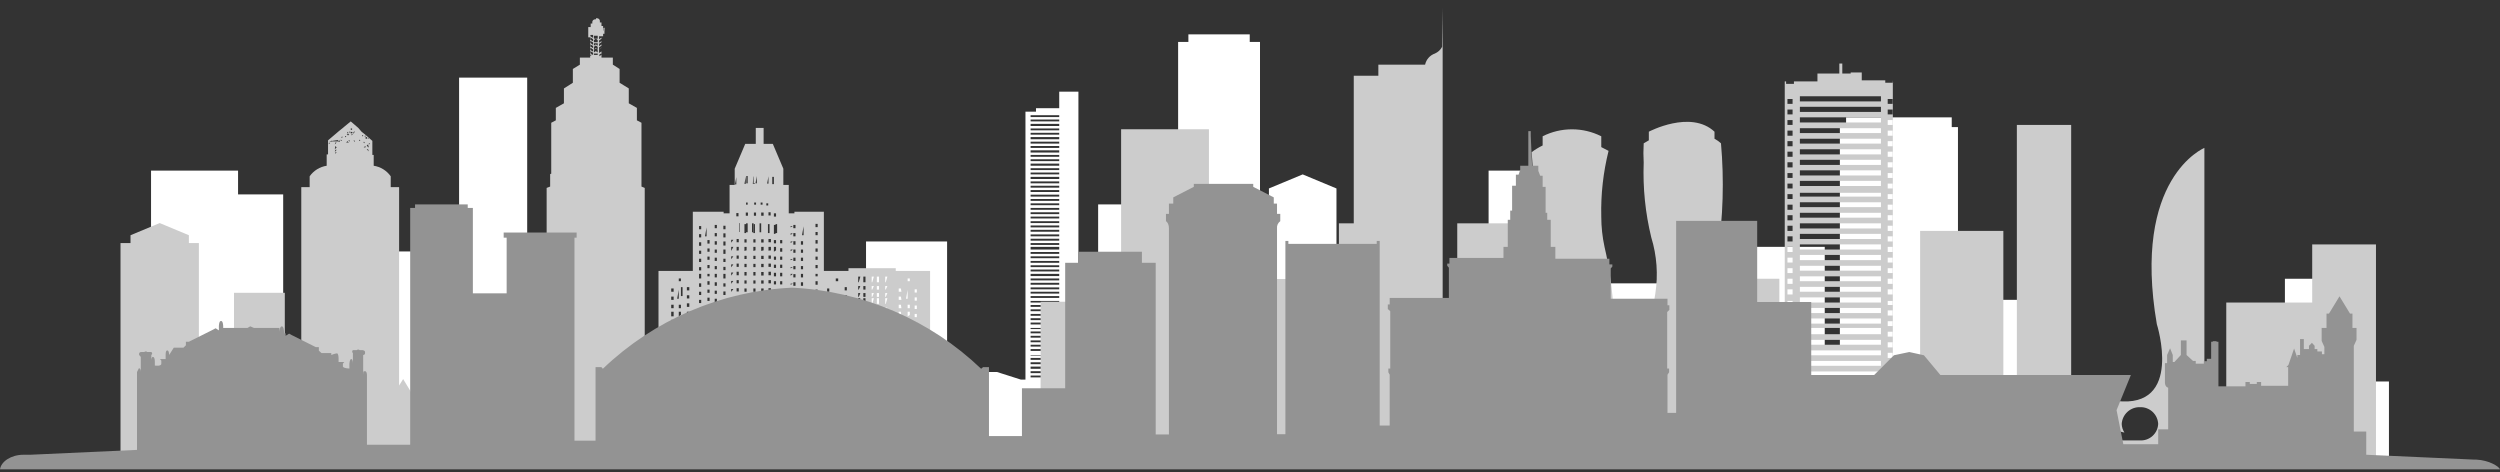 <?xml version="1.0" encoding="UTF-8"?> <svg xmlns="http://www.w3.org/2000/svg" width="614" height="116" viewBox="0 0 614 116" fill="none"><rect x="0" y="0" width="614" height="116" fill="#333333" stroke="none"/> <path d="M498.394 73.641H483.661V110.624H498.394V73.641Z" fill="white"></path> <path d="M573.186 68.462H561.174V111.553H573.186V68.462Z" fill="white"></path> <path d="M586.724 93.693H578.296V113.28H586.724V93.693Z" fill="white"></path> <path d="M383.053 41.903H365.599V110.624H383.053V41.903Z" fill="white"></path> <path d="M411.922 69.591H391.017V111.487H411.922V69.591Z" fill="white"></path> <path d="M311.646 46.286V111.553H328.237V46.286L319.941 42.833L311.646 46.286Z" fill="white"></path> <path d="M280.985 50.203H269.703V83.401H280.985V50.203Z" fill="white"></path> <path d="M306.934 8.44H291.869V10.299H289.347V111.553H309.455V10.299H306.934V8.44Z" fill="white"></path> <path d="M105.253 61.756H92.843V111.553H105.253V61.756Z" fill="white"></path> <path d="M129.476 19.063H112.752V112.682H129.476V19.063Z" fill="white"></path> <path d="M479.347 28.823H475.498H457.248H453.399V31.213H451.873V84.862H448.156V60.627H429.11V109.893H443.71V113.744H457.845V112.682H479.347H480.874V31.213H479.347V28.823Z" fill="white"></path> <path d="M58.467 41.903H37.097V60.03V61.822V87.12V88.979V102.922H51.83H69.549V90.771V88.979V65.076V63.283V47.746H58.467V41.903Z" fill="white"></path> <path d="M271.163 95.884H270.301V94.224H272.424V93.294H264.859V27.429V26.566V22.516H260.147V26.566H254.44V27.429H251.852V93.228H250.723L244.883 91.369H241.831L235.924 89.576H232.606V59.299H212.697V112.417H232.606V107.636H268.642V105.246H272.823V101.926H270.964L271.163 95.884ZM260.147 92.697H253.112V92.232H260.147V92.697ZM260.147 91.635H253.112V91.17H260.147V91.635ZM260.147 90.572H253.112V90.041H260.147V90.572ZM260.147 89.443H253.112V88.979H260.147V89.443ZM260.147 88.381H253.112V87.916H260.147V88.381ZM260.147 87.319H253.112V87.186H260.147V87.319ZM260.147 86.19H253.112V85.725H260.147V86.19ZM260.147 85.128H253.112V84.663H260.147V85.128ZM260.147 84.065H253.112V83.6H260.147V84.065ZM260.147 82.936H253.112V82.472H260.147V82.936ZM260.147 81.874H253.112V81.409H260.147V81.874ZM260.147 80.812H253.112V80.546H260.147V80.812ZM260.147 79.683H253.112V79.218H260.147V79.683ZM260.147 78.621H253.112V78.156H260.147V78.621ZM260.147 77.558H253.112V77.094H260.147V77.558ZM260.147 76.43H253.112V75.965H260.147V76.43ZM260.147 75.367H253.112V74.903H260.147V75.367ZM260.147 74.305H253.112V73.907H260.147V74.305ZM260.147 73.176H253.112V72.711H260.147V73.176ZM260.147 72.114H253.112V71.649H260.147V72.114ZM260.147 71.052H253.112V70.587H260.147V71.052ZM260.147 69.923H253.112V69.458H260.147V69.923ZM260.147 68.86H253.112V68.396H260.147V68.86ZM260.147 67.798H253.112V67.267H260.147V67.798ZM260.147 66.669H253.112V66.205H260.147V66.669ZM260.147 65.607H253.112V65.142H260.147V65.607ZM260.147 64.545H253.112V64.08H260.147V64.545ZM260.147 63.416H253.112V62.951H260.147V63.416ZM260.147 62.354H253.112V61.889H260.147V62.354ZM260.147 61.291H253.112V60.627H260.147V61.291ZM260.147 60.163H253.112V59.698H260.147V60.163ZM260.147 59.1H253.112V58.635H260.147V59.1ZM260.147 58.038H253.112V57.573H260.147V58.038ZM260.147 56.909H253.112V56.444H260.147V56.909ZM260.147 55.847H253.112V55.382H260.147V55.847ZM260.147 54.784H253.112V54.32H260.147V54.784ZM260.147 53.656H253.112V53.191H260.147V53.656ZM260.147 52.593H253.112V52.129H260.147V52.593ZM260.147 51.531H253.112V51.066H260.147V51.531ZM260.147 50.402H253.112V49.937H260.147V50.402ZM260.147 49.34H253.112V48.875H260.147V49.34ZM260.147 48.278H253.112V47.813H260.147V48.278ZM260.147 47.149H253.112V46.684H260.147V47.149ZM260.147 46.086H253.112V45.622H260.147V46.086ZM260.147 45.024H253.112V44.559H260.147V45.024ZM260.147 43.962H253.112V43.431H260.147V43.962ZM260.147 42.833H253.112V42.368H260.147V42.833ZM260.147 41.771H253.112V41.306H260.147V41.771ZM260.147 40.708H253.112V40.177H260.147V40.708ZM260.147 39.58H253.112V39.115H260.147V39.58ZM260.147 38.517H253.112V38.052H260.147V38.517ZM260.147 37.455H253.112V36.924H260.147V37.455ZM260.147 36.326H253.112V35.861H260.147V36.326ZM260.147 35.264H253.112V34.799H260.147V35.264ZM260.147 34.201H253.112V33.67H260.147V34.201ZM260.147 33.073H253.112V32.608H260.147V33.073ZM260.147 32.01H253.112V31.546H260.147V32.01ZM260.147 30.948H253.112V30.417H260.147V30.948ZM260.147 29.819H253.112V29.355H260.147V29.819ZM260.147 28.757H253.112V28.292H260.147V28.757Z" fill="white"></path> <path d="M567.877 60.03V74.305H546.773V112.018H567.877V113.28H583.539V60.03H567.877Z" fill="#CCCCCC"></path> <path d="M495.341 94.423H492.023V56.71H471.583V113.28H489.767V114.94H499.389V113.28H508.68V30.682H495.341V94.423Z" fill="#CCCCCC"></path> <path d="M437.007 68.462H427.65V107.636H437.007V68.462Z" fill="#CCCCCC"></path> <path d="M305.805 76.098H296.913V31.745H275.344V108.167H290.542V111.553H305.805V113.745H323.591V68.528H305.805V76.098Z" fill="#CCCCCC"></path> <path d="M268.376 74.106H255.568V109.03H268.376V74.106Z" fill="#CCCCCC"></path> <path d="M129.476 85.194H112.752V111.553H129.476V85.194Z" fill="#CCCCCC"></path> <path d="M46.389 57.772L39.221 54.784L32.054 57.772V59.698H29.598V112.682H48.844V59.698H46.389V57.772Z" fill="#CCCCCC"></path> <path d="M421.81 72.313C421.534 71.311 421.335 70.29 421.212 69.259C420.779 67.627 420.779 65.911 421.212 64.279C421.493 63.614 421.715 62.925 421.876 62.221C423.203 53.276 423.47 44.205 422.672 35.197C422.191 34.756 421.656 34.377 421.08 34.069V32.342C415.24 26.898 404.953 32.342 404.953 32.342V34.467L403.692 35.197C403.597 36.789 403.597 38.386 403.692 39.978V39.978C403.465 46.143 404.091 52.31 405.551 58.303C406.925 62.772 407.266 67.495 406.546 72.114C404.441 84.527 404.016 97.168 405.285 109.694H425.194C426.349 100.39 426.081 90.965 424.398 81.741C423.86 78.518 422.992 75.359 421.81 72.313Z" fill="#CCCCCC"></path> <path d="M393.273 53.191C393.144 47.757 393.747 42.33 395.065 37.056V37.056L393.273 36.127V33.471C391.04 32.344 388.574 31.758 386.073 31.758C383.572 31.758 381.106 32.344 378.872 33.471V35.729C377.915 36.194 377.003 36.75 376.151 37.389C376.593 41.604 376.593 45.855 376.151 50.07C375.953 53.641 375.487 57.192 374.758 60.694C373.895 64.611 373.364 68.197 372.966 71.45V54.851H357.901V110.624H373.364V88.647C373.364 89.709 373.696 90.572 373.829 91.369C374.7 95.455 375.211 99.61 375.355 103.785C375.355 107.038 375.355 109.694 375.355 109.694H393.605C393.605 107.902 393.605 105.578 393.937 103.055C394.215 99.953 394.68 96.871 395.331 93.826C397.051 82.781 396.623 71.509 394.07 60.627C393.541 58.184 393.274 55.691 393.273 53.191V53.191Z" fill="#CCCCCC"></path> <path d="M464.946 20.325H463.022V19.727H457.248V17.802H454.527V15.411V14.15V10.564V14.15V18.067H452.47V15.61H451.74V18.067H449.417V13.618V9.436V13.618V18.067H446.365V19.993H440.591V20.59H438.666V19.993H438.334V113.28H464.88V19.727L464.946 20.325ZM440.259 108.698H438.998V107.437H440.259V108.698ZM440.259 106.109H438.998V104.847H440.259V106.109ZM440.259 103.519H438.998V102.258H440.259V103.519ZM440.259 100.864H438.998V99.668H440.259V100.864ZM440.259 98.274H438.998V97.079H440.259V98.274ZM440.259 95.685H438.998V94.423H440.259V95.685ZM440.259 93.095H438.998V91.834H440.259V93.095ZM440.259 90.506H438.998V89.244H440.259V90.506ZM440.259 87.916H438.998V86.655H440.259V87.916ZM440.259 85.327H438.998V84.065H440.259V85.327ZM440.259 82.671H438.998V81.476H440.259V82.671ZM440.259 80.082H438.998V78.886H440.259V80.082ZM440.259 77.492H438.998V76.231H440.259V77.492ZM440.259 74.903H438.998V73.907H440.259V74.903ZM440.259 72.313H438.998V71.052H440.259V72.313ZM440.259 69.724H438.998V68.462H440.259V69.724ZM440.259 67.068H438.998V65.873H440.259V67.068ZM440.259 64.478H438.998V63.283H440.259V64.478ZM440.259 61.889H438.998V60.627H440.259V61.889ZM440.259 59.299H438.998V58.038H440.259V59.299ZM440.259 56.71H438.998V55.448H440.259V56.71ZM440.259 54.12H438.998V52.859H440.259V54.12ZM440.259 51.531H438.998V50.269H440.259V51.531ZM440.259 48.875H438.998V47.68H440.259V48.875ZM440.259 46.286H438.998V45.09H440.259V46.286ZM440.259 43.696H438.998V42.501H440.259V43.696ZM440.259 41.107H438.998V39.845H440.259V41.107ZM440.259 38.517H438.998V37.256H440.259V38.517ZM440.259 35.928H438.998V34.666H440.259V35.928ZM440.259 33.338H438.998V32.077H440.259V33.338ZM440.259 30.682H438.998V29.487H440.259V30.682ZM440.259 28.093H438.998V26.898H440.259V28.093ZM440.259 25.503H438.998V24.308H440.259V25.503ZM461.96 108.034H442.051V107.105H461.96V108.034ZM461.96 105.445H442.051V104.25H461.96V105.445ZM461.96 102.856H442.051V101.66H461.96V102.856ZM461.96 100.266H442.051V99.004H461.96V100.266ZM461.96 97.677H442.051V96.415H461.96V97.677ZM461.96 95.087H442.051V93.826H461.96V95.087ZM461.96 92.498H442.051V91.236H461.96V92.498ZM461.96 89.842H442.051V88.647H461.96V89.842ZM461.96 87.252H442.051V86.057H461.96V87.252ZM461.96 84.663H442.051V83.468H461.96V84.663ZM461.96 82.073H442.051V80.546H461.96V82.073ZM461.96 79.484H442.051V78.222H461.96V79.484ZM461.96 76.894H442.051V75.633H461.96V76.894ZM461.96 74.305H442.051V73.043H461.96V74.305ZM461.96 71.649H442.051V70.454H461.96V71.649ZM461.96 69.06H442.051V67.865H461.96V69.06ZM461.96 66.47H442.051V65.275H461.96V66.47ZM461.96 63.881H442.051V62.619H461.96V63.881ZM461.96 61.291H442.051V60.03H461.96V61.291ZM461.96 58.702H442.051V57.44H461.96V58.702ZM461.96 56.112H442.051V54.851H461.96V56.112ZM461.96 53.456H442.051V52.261H461.96V53.456ZM461.96 50.867H442.051V49.672H461.96V50.867ZM461.96 48.278H442.051V47.348H461.96V48.278ZM461.96 45.688H442.051V44.426H461.96V45.688ZM461.96 43.099H442.051V41.837H461.96V43.099ZM461.96 40.509H442.051V39.248H461.96V40.509ZM461.96 37.92H442.051V36.658H461.96V37.92ZM461.96 35.264H442.051V34.069H461.96V35.264ZM461.96 32.674H442.051V31.479H461.96V32.674ZM461.96 30.085H442.051V28.823H461.96V30.085ZM461.96 27.495H442.051V26.234H461.96V27.495ZM461.96 24.906H442.051V23.644H461.96V24.906ZM464.814 108.698H463.619V107.437H464.814V108.698ZM464.814 106.109H463.619V104.847H464.814V106.109ZM464.814 103.519H463.619V102.258H464.814V103.519ZM464.814 100.864H463.619V99.668H464.814V100.864ZM464.814 98.274H463.619V97.079H464.814V98.274ZM464.814 95.685H463.619V94.423H464.814V95.685ZM464.814 93.095H463.619V91.834H464.814V93.095ZM464.814 90.506H463.619V89.244H464.814V90.506ZM464.814 87.916H463.619V86.655H464.814V87.916ZM464.814 85.327H463.619V84.065H464.814V85.327ZM464.814 82.671H463.619V81.476H464.814V82.671ZM464.814 80.082H463.619V78.886H464.814V80.082ZM464.814 77.492H463.619V76.231H464.814V77.492ZM464.814 74.903H463.619V73.907H464.814V74.903ZM464.814 72.313H463.619V71.052H464.814V72.313ZM464.814 69.724H463.619V68.462H464.814V69.724ZM464.814 67.068H463.619V65.873H464.814V67.068ZM464.814 64.478H463.619V63.283H464.814V64.478ZM464.814 61.889H463.619V60.627H464.814V61.889ZM464.814 59.299H463.619V58.038H464.814V59.299ZM464.814 56.71H463.619V55.448H464.814V56.71ZM464.814 54.12H463.619V52.859H464.814V54.12ZM464.814 51.531H463.619V50.269H464.814V51.531ZM464.814 48.875H463.619V47.68H464.814V48.875ZM464.814 46.286H463.619V45.09H464.814V46.286ZM464.814 43.696H463.619V42.501H464.814V43.696ZM464.814 41.107H463.619V39.845H464.814V41.107ZM464.814 38.517H463.619V37.256H464.814V38.517ZM464.814 35.928H463.619V34.666H464.814V35.928ZM464.814 33.338H463.619V32.077H464.814V33.338ZM464.814 30.682H463.619V29.487H464.814V30.682ZM464.814 28.093H463.619V26.898H464.814V28.093ZM464.814 25.503H463.619V24.308H464.814V25.503Z" fill="#CCCCCC"></path> <path d="M354.185 1.933V11.494C353.8 12.24 353.166 12.827 352.393 13.154C351.796 13.366 351.263 13.727 350.845 14.204C350.426 14.68 350.137 15.256 350.004 15.876H338.523V18.598H335.006H332.484V54.851H328.834V110.425H354.318V10.83L354.185 1.933Z" fill="#CCCCCC"></path> <path d="M529.718 79.617C529.718 79.617 536.354 100.465 519.763 98.473C516.785 98.167 513.834 97.635 510.937 96.88C510.937 96.88 511.6 99.536 512.131 103.188C515.236 104.506 518.457 105.529 521.754 106.242C521.345 105.606 521.116 104.872 521.09 104.117C521.159 102.978 521.669 101.911 522.511 101.142C523.354 100.373 524.463 99.964 525.603 100C526.736 99.964 527.838 100.376 528.67 101.146C529.502 101.917 529.998 102.984 530.05 104.117C530.024 104.675 529.889 105.223 529.651 105.729C529.414 106.235 529.079 106.689 528.666 107.065C528.253 107.441 527.77 107.732 527.244 107.921C526.719 108.11 526.161 108.194 525.603 108.167H512.729C512.729 108.831 512.729 109.495 512.729 110.159H538.345C538.345 99.868 541.398 96.88 541.398 96.88V36.326C541.398 36.326 523.546 43.63 529.718 79.617Z" fill="#CCCCCC"></path> <path d="M158.345 46.153L157.548 45.821V42.767V30.151L156.42 29.554V26.499L154.429 25.371V21.719L152.173 20.325V16.938L150.514 15.876V14.15H148.523H147.726V8.904H148.124V8.307H148.456V8.904V6.381V6.912H148.124V6.381H147.726V5.518H147.328V5.12C147.328 5.12 147.328 4.456 146.399 4.456V0.87V4.721C145.47 4.721 145.47 5.385 145.47 5.385V5.784H145.072V6.647H144.474V7.178V6.647V9.17V8.572V9.17H144.939V14.15H144.474H142.417V15.876L140.692 16.938V20.325L138.502 21.719V25.371L136.511 26.499V29.554L135.383 30.151V42.634L136.245 42.235L135.117 42.767V45.821L134.254 46.153V99.27H132.33V109.761H160.335V99.403H158.345V46.153ZM148.257 6.846H148.589V7.51H148.257V6.846ZM144.342 7.709V6.846V7.709ZM145.005 8.572H145.669V9.303L145.005 8.904V8.572ZM145.005 9.17L145.669 9.635V10.166L145.005 9.768V9.17ZM145.005 10.033L145.669 10.431V11.029L145.005 10.564V10.033ZM145.005 10.896L145.669 11.295V11.826L145.005 11.427V10.896ZM145.005 11.693L145.669 12.158V12.689L145.005 12.291V11.693ZM145.005 13.818V13.419H145.337L145.005 13.818ZM145.603 13.486L145.005 13.087V12.556L145.669 12.954V13.353L145.603 13.486ZM146.797 13.486H146.333H145.868V13.154H146.333H146.797V13.486ZM146.797 12.888L146.333 12.556L145.868 12.888V12.158L146.333 11.826L146.797 12.158V12.888ZM146.797 12.025H146.333H145.868V11.494L146.333 11.162L146.797 11.494V12.025ZM146.797 11.228L146.333 10.896L145.868 11.228V10.631H146.333H146.797V11.228ZM146.797 10.365H146.333H145.868V9.834L146.333 9.502L146.797 9.834V10.365ZM146.797 9.502H146.333H145.868V8.772H146.797V9.502ZM145.735 6.248H146.333H146.864H145.735ZM147.726 13.419L147.195 13.818V13.419L147.793 13.021L147.726 13.419ZM147.726 12.623L147.129 13.021V12.158L147.726 11.693V12.623ZM147.726 11.759L147.129 12.158V11.627L147.726 11.228V11.759ZM147.726 10.896L147.129 11.361V10.763L147.726 10.365V10.896ZM147.726 10.1L147.129 10.498V9.967L147.726 9.502V10.1ZM147.726 9.236L147.129 9.635V8.904H147.726V9.236Z" fill="#CCCCCC"></path> <path d="M228.425 66.537H219.997V65.873H208.383V66.537H202.344V51.996H195.11V52.394H193.717V49.207V48.875V45.422H193.053H192.389V41.439L189.801 35.33H187.545V31.413H185.62V35.33H183.032L180.444 41.439V45.422H179.847H179.183V48.875V49.207V52.394H177.723V51.996H170.157V66.537H161.729V97.079H161.331V109.495H228.823V97.079H228.425V66.537ZM168.697 70.52H169.295V71.317H168.697V70.52ZM168.697 72.512H169.295V73.309H168.697V72.512ZM168.697 74.504H169.295V75.367H168.697V74.504ZM168.697 76.562H169.295V77.359H168.697V76.562ZM168.697 78.554H169.295V79.351H168.697V78.554ZM168.697 80.613H169.295V81.409H168.697V80.613ZM168.697 82.605H169.295V83.401H168.697V82.605ZM168.697 84.597H169.295V85.46H168.697V84.597ZM168.697 86.655H169.295V87.186H168.697V86.655ZM168.697 88.647H169.295V89.443H168.697V88.647ZM168.697 90.639H169.295V91.502H168.697V90.639ZM168.697 92.697H169.295V93.826H168.697V92.697ZM167.636 70.52V72.712H167.237V70.52H167.636ZM166.706 93.826V93.029H167.237V93.826H166.706ZM167.237 95.021V95.817H166.706V95.021H167.237ZM166.706 91.834V90.971H167.237V91.834H166.706ZM166.706 89.775V88.979H167.237V89.775H166.706ZM166.706 87.784V86.987H167.237V87.186L166.706 87.784ZM166.706 85.792V84.928H167.237V85.792H166.706ZM166.706 83.733V82.937H167.237V83.733H166.706ZM166.706 81.741V80.546H167.237V81.343L166.706 81.741ZM166.706 79.683V78.554H167.237V79.351L166.706 79.683ZM166.706 77.691V76.562H167.237V77.359L166.706 77.691ZM166.706 75.699V74.836H167.237V75.699H166.706ZM166.706 68.396H167.237V69.06H166.706V68.396ZM166.706 71.184V73.376H166.308L166.706 71.184ZM165.114 105.511H164.251V104.183H165.114V105.511ZM165.114 101.461H164.251V100.133H165.114V101.461ZM165.446 95.817H164.848V95.021H165.446V95.817ZM165.446 93.826H164.848V93.029H165.446V93.826ZM165.446 91.834H164.848V90.971H165.446V91.834ZM165.446 89.775H164.848V88.979H165.446V89.775ZM165.446 87.784H164.848V86.987H165.446V87.784ZM165.446 85.792H164.848V84.928H165.446V85.792ZM165.446 83.733H164.848V82.937H165.446V83.733ZM165.446 81.741H164.848V80.546H165.446V81.741ZM165.446 79.683H164.848V78.554H165.446V79.683ZM165.446 77.691H164.848V76.562H165.446V77.691ZM165.446 75.699H164.848V74.836H165.446V75.699ZM165.446 73.641H164.848V72.844H165.446V73.641ZM165.446 71.649H164.848V70.852H165.446V71.649ZM166.507 99.071V101.926H165.976L166.507 99.071ZM167.702 105.711H166.773V104.383H167.636L167.702 105.711ZM167.702 99.071V101.926H167.171V99.071H167.702ZM168.764 95.22H169.361V96.017H168.764V95.22ZM169.958 105.711H169.096V104.383H169.958V105.711ZM169.958 101.66H169.096V100.332H169.958V101.66ZM173.542 55.847V58.038H173.144L173.542 55.847ZM172.215 96.614H171.684V95.817H172.215V96.614ZM172.215 94.622H171.684V93.826H172.215V94.622ZM172.215 92.63H171.684V91.767H172.215V92.63ZM172.215 90.572H171.684V89.775H172.215V90.572ZM172.215 88.58H171.684V87.186H172.215V88.58ZM172.215 86.522H171.684V85.194H172.215V86.522ZM172.215 84.53H171.684V83.202H172.215V84.53ZM172.215 82.538H171.684V81.675H172.215V82.538ZM172.215 80.48H171.684V79.683H172.215V80.48ZM172.215 78.488H171.684V77.691H172.215V78.488ZM172.215 76.496H171.684V75.633H172.215V76.496ZM172.215 74.438H171.684V73.641H172.215V74.438ZM172.215 72.446H171.684V71.649H172.215V72.446ZM172.215 70.454H171.684V69.591H172.215V70.454ZM172.215 68.396H171.684V67.267H172.215V68.396ZM172.215 66.404H171.684V65.607H172.215V66.404ZM172.215 64.346H171.684V63.549H172.215V64.346ZM172.215 62.354H171.684V61.557H172.215V62.354ZM172.215 60.362H171.684V59.499H172.215V60.362ZM172.215 58.303H171.684V57.507H172.215V58.303ZM172.215 56.312H171.684V55.515H172.215V56.312ZM173.741 99.536H173.21V98.739H173.741V99.536ZM174.338 96.614H173.807V95.817H174.272L174.338 96.614ZM174.338 94.622H173.807V93.826H174.272L174.338 94.622ZM174.338 92.63H173.807V91.767H174.272L174.338 92.63ZM174.338 90.572H173.807V89.775H174.272L174.338 90.572ZM174.338 88.58H173.807V87.186H174.272L174.338 88.58ZM174.338 86.522H173.807V85.194H174.272L174.338 86.522ZM174.338 84.53H173.807V83.202H174.272L174.338 84.53ZM174.338 82.538H173.807V81.675H174.272L174.338 82.538ZM174.338 80.48H173.807V79.683H174.272L174.338 80.48ZM174.338 78.488H173.807V77.691H174.272L174.338 78.488ZM174.338 76.496H173.807V75.633H174.272L174.338 76.496ZM174.272 73.907H173.741V73.11H174.272V73.907ZM174.272 71.915H173.741V71.118H174.272V71.915ZM174.272 69.923H173.741V69.06H174.272V69.923ZM174.272 67.865H173.741V67.267H174.272V67.865ZM174.272 65.873H173.741V65.076H174.272V65.873ZM174.272 63.814H173.741V63.018H174.272V63.814ZM174.272 61.822H173.741V61.026H174.272V61.822ZM174.272 59.831H173.741V58.967H174.272V59.831ZM174.272 55.116V57.307V55.316V55.116ZM174.936 98.208H175.466V99.004H174.936V98.208ZM175.732 108.101H175.201V106.707H175.732V108.101ZM175.732 104.98H175.201V103.586H175.732V104.98ZM175.732 102.988H175.201V101.594H175.732V102.988ZM176.064 96.349H175.533V95.552H176.064V96.349ZM176.064 94.357H175.533V93.56H176.064V94.357ZM176.064 92.365H175.533V91.502H176.064V92.365ZM176.064 90.307H175.533V89.51H176.064V90.307ZM176.064 88.315H175.533V87.186H176.064V88.315ZM176.064 86.256H175.533V85.194H176.064V86.256ZM176.064 84.264H175.533V83.202H176.064V84.264ZM176.064 82.273H175.533V81.409H176.064V82.273ZM176.064 80.214H175.533V79.418H176.064V80.214ZM176.064 78.222H175.533V77.426H176.064V78.222ZM176.064 76.231H175.533V75.367H176.064V76.231ZM176.064 74.172H175.533V73.376H176.064V74.172ZM176.064 72.18H175.533V71.384H176.064V72.18ZM176.064 70.188H175.533V69.325H176.064V70.188ZM176.064 68.13H175.533V67.267H176.064V68.13ZM176.064 66.138H175.533V65.341H176.064V66.138ZM176.064 64.08H175.533V63.283H176.064V64.08ZM176.064 62.088H175.533V61.291H176.064V62.088ZM176.064 60.096H175.533V59.233H176.064V60.096ZM176.064 58.038H175.533V57.241H176.064V58.038ZM176.064 56.046H175.533V55.249H176.064V56.046ZM176.993 98.739H177.524V99.536H176.993V98.739ZM177.59 108.366H177.059V106.972H177.59V108.366ZM177.59 105.246H177.059V103.851H177.59V105.246ZM177.59 103.254H177.059V101.86H177.59V103.254ZM178.187 96.614H177.656V95.817H178.187V96.614ZM178.187 94.622H177.656V93.826H178.187V94.622ZM178.187 92.564H177.656V91.767H178.187V92.564ZM178.187 90.572H177.656V89.709H178.187V90.572ZM178.187 88.514H177.656V87.717H178.187V88.514ZM178.187 86.522H177.656V85.725H178.187V86.522ZM178.187 84.53H177.656V83.667H178.187V84.53ZM178.187 82.472H177.656V81.675H178.187V82.472ZM178.187 80.48H177.656V79.683H178.187V80.48ZM178.187 78.488H177.656V77.625H178.187V78.488ZM178.187 76.43H177.656V75.633H178.187V76.43ZM178.187 74.438H177.656V73.641H178.187V74.438ZM178.187 72.446H177.656V71.583H178.187V72.446ZM178.187 70.388H177.656V69.591H178.187V70.388ZM178.187 68.396H177.656V67.267H178.187V68.396ZM178.187 66.337H177.656V65.541H178.187V66.337ZM178.187 64.346H177.656V63.549H178.187V64.346ZM178.187 62.354H177.656V61.291H178.187V62.354ZM178.187 60.295H177.656V59.299H178.187V60.295ZM178.187 58.303H177.656V57.307H178.187V58.303ZM178.187 56.312H177.656V55.448H178.187V56.312ZM178.652 97.809V100.001H178.32L178.652 97.809ZM179.515 108.3H178.917V106.906H179.515V108.3ZM179.515 105.179H178.917V103.785H179.515V105.179ZM179.515 103.188H178.917V101.793H179.515V103.188ZM179.515 97.61V99.801H179.183V97.61H179.515ZM179.515 96.017H179.581V95.154H180.112L179.515 96.017ZM179.515 93.958H179.581V93.162H180.112L179.515 93.958ZM179.515 91.966H179.581V91.17H180.112L179.515 91.966ZM179.515 89.975H179.581V89.112H180.112L179.515 89.975ZM179.515 87.916H179.581V87.186H180.112L179.515 87.916ZM179.515 85.924H179.581V85.128H180.112L179.515 85.924ZM179.515 83.933H179.581V83.069H180.112L179.515 83.933ZM179.515 81.874H179.581V81.078H180.112L179.515 81.874ZM179.515 79.882H179.581V79.086H180.112L179.515 79.882ZM179.515 77.824H179.581V77.027H180.112L179.515 77.824ZM179.515 75.832H179.581V75.035H180.112L179.515 75.832ZM179.515 73.84H179.581V72.977H180.112L179.515 73.84ZM179.515 71.782H179.581V70.985H180.112L179.515 71.782ZM179.515 69.79H179.581V68.993H180.112L179.515 69.79ZM179.515 67.798H179.581V66.935H180.112L179.515 67.798ZM179.515 65.74H179.581V64.943H180.112L179.515 65.74ZM179.515 63.748H179.581V62.951H180.112L179.515 63.748ZM179.515 61.756H179.581V60.627H180.112L179.515 61.756ZM179.515 59.698H179.581V58.901H180.112L179.515 59.698ZM180.842 43.497V45.29H180.51L180.842 43.497ZM180.842 52.328H181.373V53.124H180.842V52.328ZM180.51 55.183V57.374H180.908L180.51 55.183ZM180.908 93.826V93.029H181.439V93.826H180.908ZM181.439 95.021V95.884H180.908V95.021H181.439ZM180.908 91.767V90.971H181.439V91.767H180.908ZM180.908 89.775V88.912H181.439V89.775H180.908ZM180.908 87.717V87.186H181.439V87.983L180.908 87.717ZM180.908 85.725V84.928H181.439V85.725H180.908ZM180.908 83.733V82.87H181.439V83.733H180.908ZM180.908 81.675V80.878H181.439V81.675H180.908ZM180.908 79.683V78.886H181.439V79.683H180.908ZM180.908 77.625V76.828H181.439V77.625H180.908ZM180.908 75.633V74.836H181.439V75.633H180.908ZM180.908 73.641V72.778H181.439V73.907L180.908 73.641ZM180.908 71.583V70.786H181.439V71.583H180.908ZM180.908 69.591V68.794H181.439V69.591H180.908ZM180.908 67.599V66.736H181.439V67.599H180.908ZM180.908 65.541V64.744H181.439V65.541H180.908ZM180.908 63.549V62.752H181.439V63.549H180.908ZM180.908 61.557V60.627H181.439V61.49L180.908 61.557ZM180.908 59.499V58.702H181.439V59.499H180.908ZM180.908 97.61V99.801V97.61ZM181.705 108.101H180.908V106.707H181.439L181.705 108.101ZM181.705 104.98H180.908V103.586H181.439L181.705 104.98ZM181.705 102.988H180.908V101.594H181.439L181.705 102.988ZM181.705 97.411V99.602H181.572V97.411H181.705ZM181.705 54.784V56.975H181.572V54.784H181.97H181.705ZM182.103 43.165V44.958V43.165ZM188.739 93.759V92.963H189.337V93.826L188.739 93.759ZM189.337 94.954V95.817H188.872V94.954H189.337ZM188.739 91.767V90.971H189.337V91.767H188.739ZM188.739 89.775V88.912H189.337V89.775H188.739ZM188.739 87.717V87.186H189.337V87.983L188.739 87.717ZM188.739 85.725V84.928H189.337V85.725H188.739ZM188.739 83.733V82.87H189.337V83.733H188.739ZM188.739 81.675V80.878H189.337V81.675H188.739ZM188.739 79.683V78.886H189.337V79.683H188.739ZM188.739 77.625V76.828H189.337V77.625H188.739ZM188.739 75.633V74.836H189.337V75.633H188.739ZM188.739 73.641V72.778H189.337V73.907L188.739 73.641ZM188.739 71.583V70.786H189.337V71.583H188.739ZM188.739 69.591V68.794H189.337V69.591H188.739ZM188.739 67.599V66.736H189.337V67.599H188.739ZM188.739 65.541V64.744H189.337V65.541H188.739ZM188.739 63.549V62.752H189.337V63.549H188.739ZM188.739 61.557V60.627H189.337V61.49L188.739 61.557ZM188.739 59.499V58.702H189.337V59.499H188.739ZM188.739 54.784V56.975V54.784ZM188.739 52.925V52.129H189.27V52.925H188.739ZM188.739 43.298V45.09H188.407L188.739 43.298ZM187.014 43.298V45.09V43.298ZM186.947 93.826V93.029H187.545V93.826H186.947ZM187.478 95.021V95.884H186.947V95.021H187.478ZM186.947 91.834V91.037H187.545V91.834H186.947ZM186.947 89.842V88.979H187.545V89.842H186.947ZM186.947 87.784V87.186H187.545V87.983L186.947 87.784ZM186.947 85.792V84.995H187.545V85.792H186.947ZM186.947 83.8V82.937H187.545V83.8H186.947ZM186.947 81.741V80.945H187.545V81.741H186.947ZM186.947 79.75V78.953H187.545V79.75H186.947ZM186.947 77.691V76.894H187.545V77.691H186.947ZM186.947 75.699V74.903H187.545V75.699H186.947ZM186.947 73.707V72.844H187.545V73.907L186.947 73.707ZM186.947 71.649V70.852H187.545V71.649H186.947ZM186.947 69.657V68.861H187.545V69.657H186.947ZM186.947 67.665V66.802H187.545V67.665H186.947ZM186.947 65.607V64.81H187.545V65.607H186.947ZM186.947 63.615V62.818H187.545V63.615H186.947ZM186.947 61.623V60.627H187.545V61.49L186.947 61.623ZM186.947 59.565V58.768H187.545V59.565H186.947ZM186.947 54.851V57.042H186.549V54.851H186.947ZM186.947 52.992V52.195H187.545V52.992H186.947ZM187.279 49.738V50.27H186.815V49.738H187.279ZM185.687 49.738V50.27H185.222V49.738H185.687ZM185.687 52.195V52.992H185.156V52.195H185.687ZM185.023 43.364H185.421V45.157H184.89L185.023 43.364ZM185.023 55.05H185.421V57.241H185.023V55.05ZM185.023 93.826V93.029H185.554V93.826H185.023ZM185.554 95.021V95.884H185.023V95.021H185.554ZM185.023 91.834V91.037H185.554V91.834H185.023ZM185.023 89.842V88.979H185.554V89.842H185.023ZM185.023 87.784V87.186H185.554V87.983L185.023 87.784ZM185.023 85.792V84.995H185.554V85.792H185.023ZM185.023 83.8V82.937H185.554V83.8H185.023ZM185.023 81.741V80.945H185.554V81.741H185.023ZM185.023 79.75V78.953H185.554V79.75H185.023ZM185.023 77.691V76.894H185.554V77.691H185.023ZM185.023 75.699V74.903H185.554V75.699H185.023ZM185.023 73.707V72.844H185.554V73.907L185.023 73.707ZM185.023 71.649V70.852H185.554V71.649H185.023ZM185.023 69.657V68.861H185.554V69.657H185.023ZM185.023 67.665V66.802H185.554V67.665H185.023ZM185.023 65.607V64.81H185.554V65.607H185.023ZM185.023 63.615V62.818H185.554V63.615H185.023ZM185.023 61.623V60.627H185.554V61.49L185.023 61.623ZM185.023 59.565V58.768H185.554V59.565H185.023ZM183.165 43.364V45.157H182.833L183.165 43.364ZM183.165 52.195H183.696V52.992H183.165V52.195ZM182.833 55.05H183.231V57.241H182.833V55.05ZM182.833 93.826V93.029H183.364V93.826H182.833ZM183.364 95.021V95.884H182.833V95.021H183.364ZM182.833 91.834V91.037H183.364V91.834H182.833ZM182.833 89.842V88.979H183.364V89.842H182.833ZM182.833 87.784V87.186H183.364V87.983L182.833 87.784ZM182.833 85.792V84.995H183.364V85.792H182.833ZM182.833 83.8V82.937H183.364V83.8H182.833ZM182.833 81.741V80.945H183.364V81.741H182.833ZM182.833 79.75V78.953H183.364V79.75H182.833ZM182.833 77.691V76.894H183.364V77.691H182.833ZM182.833 75.699V74.903H183.364V75.699H182.833ZM182.833 73.707V72.844H183.364V73.907L182.833 73.707ZM182.833 71.649V70.852H183.364V71.649H182.833ZM182.833 69.657V68.861H183.364V69.657H182.833ZM182.833 67.665V66.802H183.364V67.665H182.833ZM182.833 65.607V64.81H183.364V65.607H182.833ZM182.833 63.615V62.818H183.364V63.615H182.833ZM182.833 61.623V60.627H183.364V61.49L182.833 61.623ZM182.833 59.565V58.768H183.364V59.565H182.833ZM182.833 97.677V99.868H182.435L182.833 97.677ZM183.629 108.167H183.098V106.773H183.629V108.167ZM183.629 105.047H183.098V103.652H183.629V105.047ZM183.629 103.055H183.098V101.66H183.629V103.055ZM183.629 97.477V99.668H183.231V97.477H183.629ZM183.629 54.851V57.042H183.231V54.851H183.629ZM183.629 50.27H183.231V49.738H183.629V50.27ZM183.629 43.231V45.024H183.297V43.231H183.629ZM184.293 97.677V99.868H183.895L184.293 97.677ZM185.089 108.167H184.558V106.773H185.089V108.167ZM185.089 105.047H184.558V103.652H185.089V105.047ZM185.089 103.055H184.558V101.66H185.089V103.055ZM185.089 97.477V99.668H184.691V97.477H185.089ZM185.089 54.851V57.042H184.691V54.851H185.089ZM185.089 43.231V45.024H185.554V43.231H185.089ZM185.886 43.231V45.024H185.554L185.886 43.231ZM185.886 97.544V99.735H185.487L185.886 97.544ZM187.545 108.101H187.014V106.707H187.545V108.101ZM187.545 104.98H187.014V103.586H187.545V104.98ZM187.545 102.988H187.014V101.594H187.545V102.988ZM187.545 97.411V99.602V97.411ZM187.545 54.784V56.975V54.784ZM188.208 43.298V45.09V43.298ZM188.208 49.938H188.673V50.469H188.208V49.938ZM188.208 97.876V100.067V97.876ZM189.005 108.366H188.872V106.972H189.469L189.005 108.366ZM189.005 105.246H188.872V103.851H189.469L189.005 105.246ZM189.005 103.254H188.872V101.86H189.469L189.005 103.254ZM189.005 97.677V99.868H188.607V97.677H189.005ZM189.005 55.05V57.241H188.607V55.05H189.005ZM190.067 43.563V45.356V43.563ZM190.067 52.394H190.597V53.191H190.067V52.394ZM190.067 55.249H190.465V57.44H190.067V55.249ZM190.067 94.025V93.228H190.597V93.826L190.067 94.025ZM190.597 95.22V96.083H190.863V95.22H190.597ZM190.067 92.033V91.236H190.597V92.033H190.067ZM190.067 90.041V89.178H190.597V90.041H190.067ZM190.067 87.983V87.186H190.597V87.983H190.067ZM190.067 85.991V85.194H190.597V85.991H190.067ZM190.067 83.999V83.136H190.597V83.999H190.067ZM190.067 81.941V81.144H190.597V81.941H190.067ZM190.067 79.949V79.152H190.597V79.949H190.067ZM190.067 77.89V77.094H190.597V77.89H190.067ZM190.067 75.898V75.102H190.597V75.898H190.067ZM190.067 73.907V73.043H190.597V73.907H190.067ZM190.067 71.848V71.052H190.597V71.848H190.067ZM190.067 69.856V69.06H190.597V69.856H190.067ZM190.067 67.865V67.001H190.597V67.865H190.067ZM190.067 65.806V65.01H190.597V65.806H190.067ZM190.067 63.814V63.018H190.597V63.814H190.067ZM190.067 61.822V60.627H190.597V61.49L190.067 61.822ZM190.067 59.764V58.967H190.597V59.764H190.067ZM190.067 43.431V45.223H189.668V43.431H190.067ZM190.067 97.876V100.067H189.668L190.067 97.876ZM190.863 108.366V108.366V106.972H191.394L190.863 108.366ZM190.863 105.246V105.246V103.851H191.394L190.863 105.246ZM190.863 103.254V103.254V101.86H191.394L190.863 103.254ZM190.863 97.677V99.868H190.465V97.677H190.863ZM190.863 55.05V57.241H190.465V55.05H190.863ZM191.593 58.967H192.124V59.764H191.593V58.967ZM191.593 60.959H192.124V61.822H191.593V60.959ZM191.593 63.018H192.124V63.814H191.593V63.018ZM191.593 65.01H192.124V65.806H191.593V65.01ZM191.593 67.001H192.124V67.865H191.593V67.001ZM191.593 69.06H192.124V69.856H191.593V69.06ZM191.593 71.052H192.124V71.848H191.593V71.052ZM191.593 73.043H192.124V73.907H191.593V73.043ZM191.593 75.102H192.124V75.898H191.593V75.102ZM191.593 77.094H192.124V77.89H191.593V77.094ZM191.593 79.152H192.124V79.949H191.593V79.152ZM191.593 81.144H192.124V81.941H191.593V81.144ZM191.593 83.136H192.124V83.999H191.593V83.136ZM191.593 85.194H192.124V85.991H191.593V85.194ZM191.593 87.186H192.124V87.983H191.593V87.186ZM191.593 89.178H192.124V90.041H191.593V89.178ZM191.593 91.236H192.124V92.033H191.593V91.236ZM191.593 93.228H192.124V93.826H191.593V93.228ZM191.593 95.22H192.124V96.083H191.593V95.22ZM191.593 97.876V100.067H191.195L191.593 97.876ZM192.323 108.366H191.792V106.972H192.323V108.366ZM192.323 105.246H191.792V103.851H192.323V105.246ZM192.323 103.254H191.792V101.86H192.323V103.254ZM192.323 97.677V99.868H191.925V97.677H192.323ZM197.367 55.581V57.772H196.968L197.367 55.581ZM194.845 55.249H195.376V56.046H194.845V55.249ZM194.845 57.241H195.376V58.038H194.845V57.241ZM194.845 59.233H195.376V60.096H194.845V59.233ZM194.845 61.291H195.376V62.088H194.845V61.291ZM194.845 63.283H195.376V64.08H194.845V63.283ZM194.845 65.341H195.376V66.138H194.845V65.341ZM194.845 67.333H195.376V68.13H194.845V67.333ZM194.845 69.325H195.376V70.188H194.845V69.325ZM194.845 71.384H195.376V72.18H194.845V71.384ZM194.845 73.376H195.376V73.907H194.845V73.376ZM194.845 75.367H195.376V76.231H194.845V75.367ZM194.845 77.426H195.376V78.222H194.845V77.426ZM194.845 79.418H195.376V80.214H194.845V79.418ZM194.845 81.409H195.376V82.273H194.845V81.409ZM194.845 83.468H195.376V84.264H194.845V83.468ZM194.845 85.46H195.376V86.256H194.845V85.46ZM194.845 87.518H195.376V88.315H194.845V87.518ZM194.845 89.51H195.376V90.307H194.845V89.51ZM194.845 91.502H195.376V92.365H194.845V91.502ZM194.845 93.56H195.376V93.826H194.845V93.56ZM193.318 96.681H194.181V95.884H194.712L193.318 96.681ZM193.318 94.689H194.181V93.826H194.712L193.318 94.689ZM193.318 92.63H194.181V91.834H194.712L193.318 92.63ZM193.318 90.639H194.181V89.775H194.712L193.318 90.639ZM193.318 88.58H194.181V87.784H194.712L193.318 88.58ZM193.318 86.588H194.181V85.792H194.712L193.318 86.588ZM193.318 84.597H194.181V83.733H194.712L193.318 84.597ZM193.318 82.538H194.181V81.741H194.712L193.318 82.538ZM193.318 80.546H194.181V79.75H194.712L193.318 80.546ZM193.318 78.554H194.181V77.691H194.712L193.318 78.554ZM193.318 76.496H194.181V75.699H194.712L193.318 76.496ZM193.318 74.504H194.181V73.707H194.712L193.318 74.504ZM193.318 72.512H194.181V71.649H194.712L193.318 72.512ZM193.318 70.454H194.181V69.657H194.712L193.318 70.454ZM193.318 68.462H194.181V67.267H194.712L193.318 68.462ZM193.318 66.404H194.181V65.607H194.712L193.318 66.404ZM193.318 64.412H194.181V63.615H194.712L193.318 64.412ZM193.318 62.42H194.181V61.291H194.712L193.318 62.42ZM193.318 60.362H194.181V59.299H194.712L193.318 60.362ZM193.318 58.37H194.181V57.307H194.712L193.318 58.37ZM193.318 56.378H194.181V55.515H194.712L193.318 56.378ZM193.849 108.366H193.318V106.972H193.849V108.366ZM193.849 105.246H193.318V103.851H193.849V105.246ZM193.849 103.254H193.318V101.86H193.849V103.254ZM193.849 99.536H193.318V98.473H193.849V99.536ZM194.778 95.552H195.309V96.349H194.778V95.552ZM195.708 108.366H195.11V106.972H195.708V108.366ZM195.708 105.246H195.11V103.851H195.708V105.246ZM195.708 103.254H195.11V101.86H195.708V103.254ZM195.708 99.27H195.177V98.473H195.708V99.27ZM196.438 55.581V57.772V55.581ZM197.234 96.349H196.703V95.552H197.234V96.349ZM197.234 94.357H196.703V93.56H197.234V94.357ZM197.234 92.365H196.703V91.502H197.234V92.365ZM197.234 90.307H196.703V89.51H197.234V90.307ZM197.234 88.315H196.703V87.186H197.234V88.315ZM197.234 86.256H196.703V85.194H197.234V86.256ZM197.234 84.264H196.703V83.202H197.234V84.264ZM197.234 82.273H196.703V81.409H197.234V82.273ZM197.234 80.214H196.703V79.418H197.234V80.214ZM197.234 78.222H196.703V77.426H197.234V78.222ZM197.234 76.231H196.703V75.367H197.234V76.231ZM197.234 74.172H196.703V73.376H197.234V74.172ZM197.234 72.18H196.703V71.384H197.234V72.18ZM197.234 70.188H196.703V69.325H197.234V70.188ZM197.234 68.13H196.703V67.267H197.234V68.13ZM197.234 66.138H196.703V65.341H197.234V66.138ZM197.234 64.08H196.703V63.283H197.234V64.08ZM197.234 62.088H196.703V61.291H197.234V62.088ZM197.234 60.096H196.703V59.233H197.234V60.096ZM197.831 99.27H198.827V98.473H199.358L197.831 99.27ZM199.291 96.349H198.76V95.552H200.818L199.291 96.349ZM199.291 94.357H198.76V93.56H200.818L199.291 94.357ZM199.291 92.365H198.76V91.502H200.818L199.291 92.365ZM199.291 90.307H198.76V89.51H200.818L199.291 90.307ZM199.291 88.315H198.76V87.186H200.818L199.291 88.315ZM199.291 86.256H198.76V85.194H200.818L199.291 86.256ZM199.291 84.264H198.76V83.202H200.818L199.291 84.264ZM199.291 82.273H198.76V81.409H200.818L199.291 82.273ZM199.291 80.214H198.76V79.418H200.818L199.291 80.214ZM199.291 78.222H198.76V77.426H200.818L199.291 78.222ZM199.291 76.231H198.76V75.367H200.818L199.291 76.231ZM200.818 73.907H200.287V73.11H200.818V73.907ZM200.818 71.915H200.287V71.118H200.818V71.915ZM200.818 69.923H200.287V69.06H200.818V69.923ZM200.818 67.865H200.287V67.267H200.818V67.865ZM200.818 65.873H200.287V65.076H200.818V65.873ZM200.818 63.814H200.287V63.018H200.818V63.814ZM200.818 61.822H200.287V61.026H200.818V61.822ZM200.818 59.831H200.287V58.967H200.818V59.831ZM200.818 57.772H200.287V56.975H200.818V57.772ZM200.818 55.78H200.287V54.984H200.818V55.78ZM207.454 70.52H207.985V71.317H207.454V70.52ZM207.454 72.512H207.985V73.309H207.454V72.512ZM207.454 74.504H207.985V75.367H207.454V74.504ZM207.454 76.562H207.985V77.359H207.454V76.562ZM207.454 78.554H207.985V79.351H207.454V78.554ZM207.454 80.546H207.985V81.343H207.454V80.546ZM207.454 82.538H207.985V83.335H207.454V82.538ZM207.454 84.53H207.985V85.393H207.454V84.53ZM207.454 86.588H207.985V87.186H207.454V86.588ZM207.454 88.58H207.985V89.377H207.454V88.58ZM207.454 90.572H207.985V91.435H207.454V90.572ZM207.454 92.63H207.985V93.826H207.454V92.63ZM206.127 70.454V72.645V70.454L206.06 70.52L206.127 70.454ZM205.264 93.826V93.029H205.861V93.826H205.264ZM205.861 95.021V95.817H205.264V95.021H205.861ZM205.264 91.834V90.971H205.861V91.834H205.264ZM205.264 89.775V88.979H205.861V89.775H205.264ZM205.264 87.784V86.987H205.861V87.186L205.264 87.784ZM205.264 85.792V84.928H205.861V85.792H205.264ZM205.264 83.733V82.937H205.861V83.733H205.264ZM205.264 81.741V80.546H205.861V81.343L205.264 81.741ZM205.264 79.683V78.554H205.861V79.351L205.264 79.683ZM205.264 77.691V76.562H205.861V77.359L205.264 77.691ZM205.264 75.699V74.836H205.861V75.699H205.264ZM205.264 68.396H205.861V69.06H205.264V68.396ZM205.264 71.184V73.376V71.184ZM203.671 105.511H202.808V104.183H203.671V105.511ZM203.671 101.461H202.808V100.133H203.671V101.461ZM203.671 95.817H203.14V95.021H203.671V95.817ZM203.671 93.826H203.14V93.029H203.671V93.826ZM203.671 91.834H203.14V90.971H203.671V91.834ZM203.671 89.775H203.14V88.979H203.671V89.775ZM203.671 87.784H203.14V86.987H203.671V87.784ZM203.671 85.792H203.14V84.928H203.671V85.792ZM203.671 83.733H203.14V82.937H203.671V83.733ZM203.671 81.741H203.14V80.546H203.671V81.741ZM203.671 79.683H203.14V78.554H203.671V79.683ZM203.671 77.691H203.14V76.562H203.671V77.691ZM203.671 75.699H203.14V74.836H203.671V75.699ZM203.671 73.641H203.14V72.844H203.671V73.641ZM203.671 71.649H203.14V70.852H203.671V71.649ZM204.733 99.071V101.926H204.799L204.733 99.071ZM205.928 105.711H205.065V104.383H205.928V105.711ZM205.928 99.071V101.926H205.397V99.071H205.928ZM206.989 95.22H207.52V96.017H207.454L206.989 95.22ZM208.118 105.711H207.454V104.383H208.317L208.118 105.711ZM208.118 101.66H207.454V100.332H208.317L208.118 101.66ZM210.905 108.698H210.772V107.238H211.303L210.905 108.698ZM210.905 102.391H210.772V101.461H211.303L210.905 102.391ZM210.905 99.27H210.772V98.54H211.303L210.905 99.27ZM210.905 95.817H210.772V94.954H211.303L210.905 95.817ZM210.905 94.025H210.772V93.162H211.303L210.905 94.025ZM210.905 92.299H210.772V91.435H211.303L210.905 92.299ZM210.905 90.506H210.772V89.643H211.303L210.905 90.506ZM210.905 88.779H210.772V87.186H211.303L210.905 88.779ZM210.905 86.987H210.772V86.124H211.303L210.905 86.987ZM210.905 85.26H210.772V84.331H211.303L210.905 85.26ZM210.905 83.468H210.772V82.605H211.303L210.905 83.468ZM210.905 81.675H210.772V80.546H211.303L210.905 81.675ZM210.905 79.949H210.772V78.554H211.303L210.905 79.949ZM210.905 78.156H210.772V77.293H211.303L210.905 78.156ZM210.905 76.43H210.772V75.567H211.303L210.905 76.43ZM210.905 74.637H210.772V73.243H211.303L210.905 74.637ZM210.905 72.911H210.772V71.981H211.303L210.905 72.911ZM210.905 71.118H210.772V70.255H211.303L210.905 71.118ZM210.905 69.325H210.772V67.931H211.303L210.905 69.325ZM212.564 108.698H212.033V107.238H212.564V108.698ZM212.564 101.395V102.723H212.033V101.395V101.063V101.395H212.564ZM212.564 99.27H212.033V98.54H212.564V99.27ZM212.564 95.817H212.033V94.954H212.564V95.817ZM212.564 94.025H212.033V93.162H212.564V94.025ZM212.564 92.299H212.033V91.435H212.564V92.299ZM212.564 90.506H212.033V89.643H212.564V90.506ZM212.564 88.779H212.033V87.186H212.564V88.779ZM212.564 86.987H212.033V86.124H212.564V86.987ZM212.564 85.26H212.033V84.331H212.564V85.26ZM212.564 83.468H212.033V82.605H212.564V83.468ZM212.564 81.675H212.033V80.546H212.564V81.675ZM212.564 79.949H212.033V78.554H212.564V79.949ZM212.564 78.156H212.033V77.293H212.564V78.156ZM212.564 76.43H212.033V75.567H212.564V76.43ZM212.564 74.637H212.033V73.243H212.564V74.637ZM212.564 72.911H212.033V71.981H212.564V72.911ZM212.564 71.118H212.033V70.255H212.564V71.118ZM212.564 69.325H212.033V67.931H212.564V69.325ZM214.223 108.698H214.09V107.238H214.621L214.223 108.698ZM214.223 101.395V102.723H214.09V101.395V100.465V100.797L214.223 101.395ZM214.223 99.27H214.09V98.54H214.621L214.223 99.27ZM214.223 95.817H214.09V94.954H214.621L214.223 95.817ZM214.223 94.025H214.09V93.162H214.621L214.223 94.025ZM214.223 92.299H214.09V91.435H214.621L214.223 92.299ZM214.223 90.506H214.09V89.643H214.621L214.223 90.506ZM214.223 88.779H214.09V87.186H214.621L214.223 88.779ZM214.223 86.987H214.09V86.124H214.621L214.223 86.987ZM214.223 85.26H214.09V84.331H214.621L214.223 85.26ZM214.223 83.468H214.09V82.605H214.621L214.223 83.468ZM214.223 81.675H214.09V80.546H214.621L214.223 81.675ZM214.223 79.949H214.09V78.554H214.621L214.223 79.949ZM214.223 78.156H214.09V77.293H214.621L214.223 78.156ZM214.223 76.43H214.09V75.567H214.621L214.223 76.43ZM214.223 74.637H214.09V73.243H214.621L214.223 74.637ZM214.223 72.911H214.09V71.981H214.621L214.223 72.911ZM214.223 71.118H214.09V70.255H214.621L214.223 71.118ZM214.223 69.325H214.09V67.931H214.621L214.223 69.325ZM215.882 108.698H215.351V107.238H215.882V108.698ZM215.882 101.395V102.723H215.351V101.395V101.063V101.395H215.882ZM215.882 99.27H215.351V98.54H215.882V99.27ZM215.882 95.817H215.351V94.954H215.882V95.817ZM215.882 94.025H215.351V93.162H215.882V94.025ZM215.882 92.299H215.351V91.435H215.882V92.299ZM215.882 90.506H215.351V89.643H215.882V90.506ZM215.882 88.779H215.351V87.186H215.882V88.779ZM215.882 86.987H215.351V86.124H215.882V86.987ZM215.882 85.26H215.351V84.331H215.882V85.26ZM215.882 83.468H215.351V82.605H215.882V83.468ZM215.882 81.675H215.351V80.546H215.882V81.675ZM215.882 79.949H215.351V78.554H215.882V79.949ZM215.882 78.156H215.351V77.293H215.882V78.156ZM215.882 76.43H215.351V75.567H215.882V76.43ZM215.882 74.637H215.351V73.243H215.882V74.637ZM215.882 72.911H215.351V71.981H215.882V72.911ZM215.882 71.118H215.351V70.255H215.882V71.118ZM215.882 69.325H215.351V67.931H215.882V69.325ZM217.541 108.698H217.409V107.238H217.939L217.541 108.698ZM217.541 102.391H217.409V101.461H217.939L217.541 102.391ZM217.541 99.27H217.409V98.54H217.939L217.541 99.27ZM217.541 95.817H217.409V94.954H217.939L217.541 95.817ZM217.541 94.025H217.409V93.162H217.939L217.541 94.025ZM217.541 92.299H217.409V91.435H217.939L217.541 92.299ZM217.541 90.506H217.409V89.643H217.939L217.541 90.506ZM217.541 88.779H217.409V87.186H217.939L217.541 88.779ZM217.541 86.987H217.409V86.124H217.939L217.541 86.987ZM217.541 85.26H217.409V84.331H217.939L217.541 85.26ZM217.541 83.468H217.409V82.605H217.939L217.541 83.468ZM217.541 81.675H217.409V80.546H217.939L217.541 81.675ZM217.541 79.949H217.409V78.554H217.939L217.541 79.949ZM217.541 78.156H217.409V77.293H217.939L217.541 78.156ZM217.541 76.43H217.409V75.567H217.939L217.541 76.43ZM217.541 74.637H217.409V73.243H217.939L217.541 74.637ZM217.541 72.911H217.409V71.981H217.939L217.541 72.911ZM217.541 71.118H217.409V70.255H217.939L217.541 71.118ZM217.541 69.325H217.409V67.931H217.939L217.541 69.325ZM224.642 71.052H225.173V71.848H224.642V71.052ZM224.642 73.043H225.173V73.84H224.642V73.043ZM224.642 75.035H225.173V75.898H224.642V75.035ZM224.642 77.094H225.173V77.89H224.642V77.094ZM224.642 79.086H225.173V79.882H224.642V79.086ZM224.642 81.144H225.173V81.941H224.642V81.144ZM224.642 83.136H225.173V83.933H224.642V83.136ZM224.642 85.128H225.173V85.991H224.642V85.128ZM224.642 87.186H225.173V87.186H224.642V87.186ZM224.642 89.178H225.173V89.975H224.642V89.178ZM224.642 91.17H225.173V92.033H224.642V91.17ZM224.642 93.228H225.173V93.826H224.642V93.228ZM223.315 71.052V73.243H223.381V71.052L223.713 70.52L223.315 71.052ZM222.917 93.826V93.029H223.448V93.826H222.917ZM223.448 95.021V95.817H222.917V95.021H223.448ZM222.917 91.834V90.971H223.448V91.834H222.917ZM222.917 89.775V88.979H223.448V89.775H222.917ZM222.917 87.784V86.987H223.448V87.186L222.917 87.784ZM222.917 85.792V84.928H223.448V85.792H222.917ZM222.917 83.733V82.937H223.448V83.733H222.917ZM222.917 81.741V80.546H223.448V81.343L222.917 81.741ZM222.917 79.683V78.554H223.448V79.351L222.917 79.683ZM222.917 77.691V76.562H223.448V77.359L222.917 77.691ZM222.917 75.699V74.836H223.448V75.699H222.917ZM222.917 68.396H223.448V69.06H222.917V68.396ZM222.917 71.184V73.376H222.519L222.917 71.184ZM221.39 105.511H220.528V104.183H221.39V105.511ZM221.39 101.461H220.528V100.133H221.39V101.461ZM221.39 95.817H220.727V95.021H221.258L221.39 95.817ZM221.39 93.826H220.727V93.029H221.258L221.39 93.826ZM221.39 91.834H220.727V90.971H221.258L221.39 91.834ZM221.39 89.775H220.727V88.979H221.258L221.39 89.775ZM221.39 87.784H220.727V86.987H221.258L221.39 87.784ZM221.39 85.792H220.727V84.928H221.258L221.39 85.792ZM221.39 83.733H220.727V82.937H221.258L221.39 83.733ZM221.39 81.741H220.727V80.546H221.258L221.39 81.741ZM221.39 79.683H220.727V78.554H221.258L221.39 79.683ZM221.39 77.691H220.727V76.562H221.258L221.39 77.691ZM221.39 75.699H220.727V74.836H221.258L221.39 75.699ZM221.39 73.641H220.727V72.844H221.258L221.39 73.641ZM221.39 71.649H220.727V70.852H221.258L221.39 71.649ZM222.452 99.071V101.926H221.921L222.452 99.071ZM223.647 105.711H222.784V104.383H223.647V105.711ZM223.979 99.071V101.926H223.381V99.071H223.713H223.979ZM225.04 95.22H225.571V96.017H225.04V95.22ZM226.169 105.711H225.306V104.383H226.169V105.711ZM226.169 101.66H225.306V100.332H226.169V101.66Z" fill="#CCCCCC"></path> <path d="M98.02 94.689V45.954H95.962V43.298C95.477 42.605 94.856 42.019 94.138 41.574C93.419 41.128 92.617 40.834 91.781 40.708V38.053H91.45V34.6L89.79 33.139L88.795 32.342L87.999 31.413L87.534 31.015L86.141 29.819L84.68 31.015L84.216 31.413L83.22 32.21L82.291 33.006L80.566 34.467V37.92H80.234V40.708C79.398 40.834 78.597 41.128 77.878 41.574C77.159 42.019 76.538 42.605 76.053 43.298V45.954H73.996V94.689L73 93.095L69.948 98.141V71.915H57.471V112.682H69.549V110.358H102.068V98.141L99.015 93.095L98.02 94.689ZM90.587 34.069H90.919H90.321V33.737L90.587 34.069ZM90.587 35.197H90.919L90.587 35.529V35.197ZM91.184 36.127V35.729V36.127ZM87.999 34.467V34.069V34.467ZM83.486 34.467V34.799H82.955L83.486 34.467ZM80.765 35.397V35.065H81.097L80.765 35.397ZM80.765 35.795V36.193V35.861V35.795ZM81.495 34.467V34.135V34.467ZM81.495 34.467V34.865H81.163L81.495 34.467ZM81.163 36.459V36.791L81.362 36.592L81.163 36.459ZM81.163 36.061V35.662V35.994V36.061ZM81.163 35.397V35.729V35.397ZM88.198 34.6V34.268L88.53 34.6H87.999H88.198ZM88.53 34.6H88.198H88.53ZM88.928 34.135V34.069V34.135ZM88.928 33.538V33.206H89.26L88.928 33.538ZM88.928 33.538V33.206V33.538ZM88.397 33.206V33.538V33.206ZM87.468 32.608V32.94V32.608ZM87.866 33.338V32.94V33.338ZM87.866 33.338V33.67V33.338ZM87.401 32.874V32.542V32.874ZM86.804 32.874L86.472 32.542H86.804V32.874ZM86.804 32.874H86.472H86.804ZM86.472 32.741H86.141V32.409H86.472V32.741ZM86.472 31.878H86.141V31.546H86.472V31.878ZM86.008 32.276V32.608L85.676 32.276H86.008ZM85.609 32.741H85.278V32.342L85.609 32.741ZM84.614 33.272V32.94V33.272ZM84.614 33.604V34.002H84.946L84.614 33.604ZM85.079 33.206H84.747H85.079ZM85.079 32.741V32.409V32.741ZM84.614 33.206L84.946 32.874L84.614 33.206ZM84.216 33.604L83.884 33.936V33.604H84.216ZM83.685 34.6V34.268L84.017 34.6H83.486H83.685ZM83.685 34.6H83.353H83.685ZM83.685 33.272L83.353 33.604L83.685 33.272ZM83.287 34.666V34.998V34.666ZM83.287 34.666V35.065V34.666ZM83.818 33.405H84.15H83.818ZM84.747 33.405H85.079L84.747 33.737V33.405ZM85.145 32.94H85.477H85.809L85.477 33.272L85.145 32.94ZM85.609 32.542L85.941 32.21V32.542H85.609ZM86.34 32.542H86.671H86.34V32.21V32.542ZM86.34 32.94H86.671L86.34 33.272V32.94ZM86.738 32.542L87.07 32.21V32.542H86.738ZM87.468 32.542V32.874V32.542ZM87.932 33.006V33.338V33.006ZM88.662 34.002V34.401V34.002ZM88.662 34.533H88.994H88.662ZM89.193 34.865V35.197V34.865ZM89.193 34.865H89.525V35.197L89.193 34.865ZM89.724 34.069V34.401V34.069ZM90.122 34.069H89.79V33.67H90.122V34.069ZM89.525 34.932V35.33V34.998V34.932ZM89.923 35.994L89.591 36.326V35.994H89.923ZM89.923 33.338L89.591 33.67V33.338H89.923ZM89.459 32.94L89.127 32.608L89.459 32.94ZM88.928 32.542H88.596H88.928ZM87.999 32.01V31.678V32.01ZM87.999 31.612L88.331 31.944L87.999 31.612ZM87.534 31.214H87.866H87.534ZM87.534 31.745V31.346V31.745ZM87.07 31.081V30.683V31.081ZM87.07 31.546V31.878V31.546ZM87.07 31.081V30.683V31.081ZM86.738 31.081L86.406 31.479L86.738 31.081ZM86.738 31.612V31.28V31.612ZM86.738 31.081V31.479V31.081ZM86.34 31.479V31.878V31.479ZM85.41 32.276V32.608V32.276ZM84.879 32.741H84.548H84.879ZM84.415 33.139H84.083H84.415ZM83.95 33.538V33.87V33.538ZM83.486 33.936L81.362 34.069L83.486 33.936ZM82.955 34.401L83.287 34.733H80.699L82.955 34.401ZM82.358 34.998H82.689L82.225 35.463L82.358 34.998ZM82.358 35.861L82.689 36.193L82.225 36.658L82.358 35.861ZM82.358 36.791H82.689L82.225 37.322L82.358 36.791ZM82.358 38.119V37.389V38.119ZM82.358 38.119V37.787V38.119ZM82.358 37.787V37.389H82.689L82.358 37.787ZM83.154 36.99V36.658V36.99ZM83.154 36.99V36.658V36.99ZM83.619 36.658V36.326V36.658ZM84.083 36.26L84.415 35.928L84.083 36.26ZM84.614 35.861H84.946H84.614ZM85.079 35.463H85.41H85.079ZM85.543 34.998H85.012L85.344 34.666L85.676 34.998H85.543ZM85.543 34.467H85.875V34.799L85.543 34.467ZM86.804 34.533H86.472H86.804ZM86.804 34.533H87.136V34.865L86.804 34.533ZM87.269 34.998V34.666V34.998H86.671H87.269ZM88.198 35.795V36.127V35.795ZM89.061 36.459L89.392 36.791L89.061 36.459ZM89.061 36.459V36.791V36.459ZM89.658 35.861V36.193H89.326L89.658 35.861ZM89.658 37.123V37.521V37.123ZM90.056 37.588V37.92V37.588ZM90.587 37.92V37.322V37.92ZM90.587 37.189L90.056 36.658H90.388L90.587 37.189ZM90.587 36.26L90.056 35.795L90.388 35.463L90.587 36.26ZM90.587 35.397L90.056 34.932L90.587 35.397Z" fill="#CCCCCC"></path> <path d="M607.695 112.881H608.16C611.279 113.014 613.735 114.541 614 115.272H0C0.265 113.346 2.721 111.686 5.774 111.686H7.433L33.647 110.491V108.433V108.034V103.851V103.387V98.473V98.008V96.349V93.095V92.763V91.966V91.369L34.111 90.439C34.111 90.439 34.576 90.373 34.576 91.369V88.115V87.651L34.178 87.186C34.178 87.186 33.978 86.456 34.708 86.456H35.438C35.537 86.362 35.668 86.31 35.803 86.31C35.939 86.31 36.07 86.362 36.168 86.456H37.164C37.164 86.456 37.628 86.787 37.164 87.186V88.487C37.179 88.152 37.252 87.651 37.562 87.651C38.027 87.651 38.027 88.779 38.027 88.779V89.775C38.027 89.775 39.619 90.041 39.619 89.311V88.58L39.288 88.182H39.619H40.283H40.681V87.252C40.681 87.252 40.615 86.057 41.079 86.057C41.544 86.057 41.544 87.186 41.544 87.186L42.672 85.393H43.8H44.464H45.061L45.658 84.796V83.932H46.389L52.361 80.945L52.959 80.613L53.755 81.144V80.546V80.148C53.755 80.148 53.755 78.82 54.286 78.82C54.817 78.82 54.817 80.148 54.817 80.148V80.546H58.334H60.789L61.453 80.148L62.382 80.546H64.904H68.62V81.476C68.62 81.476 68.687 80.148 69.218 80.148C69.749 80.148 69.749 81.476 69.749 81.476V81.874H70.147V82.472L71.01 81.941L71.607 82.272L77.58 85.26H78.31V86.124L78.973 86.721H79.637H80.234H81.362V87.186C81.362 87.186 82.358 86.787 82.756 86.787C83.154 86.787 83.154 87.983 83.154 87.983V88.912H83.552H84.216H84.548L84.216 89.311V90.041C84.481 90.506 85.809 90.506 85.809 90.506V89.311C85.809 89.311 85.875 88.182 86.273 88.182C86.671 88.182 86.671 89.311 86.671 89.311V86.721C86.616 86.678 86.572 86.622 86.541 86.559C86.51 86.496 86.494 86.426 86.494 86.356C86.494 86.286 86.51 86.216 86.541 86.153C86.572 86.09 86.616 86.034 86.671 85.991H87.6C87.699 85.897 87.83 85.845 87.966 85.845C88.101 85.845 88.232 85.897 88.331 85.991H89.061C89.658 86.124 89.658 86.256 89.658 86.721C89.658 87.186 89.193 87.186 89.193 87.186V87.85V92.099C89.26 91.17 89.193 91.17 89.658 91.17C90.122 91.17 90.122 92.099 90.122 92.099V92.697V93.493V93.826V97.145V98.805V99.27V104.183V104.648V108.831V109.229H100.741V51.066H101.935V50.203H114.876V51.066H116.137V72.047H124.433V58.37H123.703V57.108H141.621V58.37H141.09V108.234H146.266V90.174H147.726L148.058 90.572C160.629 78.535 177.131 71.459 194.513 70.653C211.893 71.465 228.394 78.54 240.968 90.572L241.432 90.174H242.892V107.105H250.989V95.353H261.607V64.545H264.792V61.822H280.454V64.545H283.839V106.706H287.091V93.826V92.498V56.112C287.091 54.718 286.361 54.319 286.361 54.319V52.527H287.091V50.004H288.153V48.477L293.196 45.887V45.157H307.796V45.887L312.84 48.477V50.004H313.636V52.527H314.433V54.319C314.152 54.52 313.929 54.791 313.789 55.107C313.649 55.422 313.596 55.769 313.636 56.112V92.498V93.826V106.64H315.694V59.166H316.424V59.897H338.125V59.166H338.855V104.515H341.31V92.033L340.978 91.435V90.506H341.443V76.43L340.846 75.898V74.77H341.31V73.176H355.844V71.516V71.184V65.74L355.446 65.275V64.744H355.977V63.349H369.249V60.627H370.311V59.034V57.639V53.988H370.909V51.73H371.373V47.082V46.286V45.622H372.302V44.493V42.899H372.966L373.364 41.704V40.708H375.355V33.338V32.209H375.952V33.338L376.284 40.708H377.81V41.97L378.275 43.165H378.872V44.758V45.887H379.602V46.551V47.348V52.261H380V53.988H380.863V57.307V58.702V60.627H381.991V63.549H395.264V64.943H395.994V65.474L395.596 65.939V71.383V71.715V73.375H409.532V74.969H409.997V76.098L409.466 76.629V90.506H409.931V91.435L409.532 92.033V101.395H411.656V54.253H431.565V74.172H444.838V92.099H460.301L465.146 87.252L468.928 86.456L472.512 87.252L476.56 92.099H523.347L519.829 100.731L521.489 109.097H530.05V105.445H531.709H532.505V95.22C531.709 95.021 531.709 94.025 531.709 94.025V91.568V89.178H532.24V88.647V88.049V87.186L532.97 85.526L533.633 87.186V88.315V88.912H534.031L535.624 87.186V86.323V83.6H537.018V86.323V87.186L538.61 88.647H539.274V89.311H541.265V88.713H541.995V88.115H543.057V83.932H543.455V83.8H543.92H544.384V83.932H544.849V94.888H551.485V93.826H551.883H552.547V94.29H553.874H554.272V93.826H554.87H555.334V94.755H561.971V90.174H561.506L562.037 89.642L563.431 85.592L564.227 87.916V87.186H564.891V86.987V83.268H565.82V85.725H567.081V84.928L567.811 84.198L568.474 84.928V85.725H569.138V86.323H570.266V86.987H570.863V85.194L570.2 83.733V80.546H571.394V77.957V77.558V77.027H571.992L574.58 72.778L577.168 77.027H577.765V77.558V77.957V80.546H578.761V83.468L578.097 84.928V105.976H579.292H581.15V111.686L607.695 112.881Z" fill="#939393"></path> </svg> 